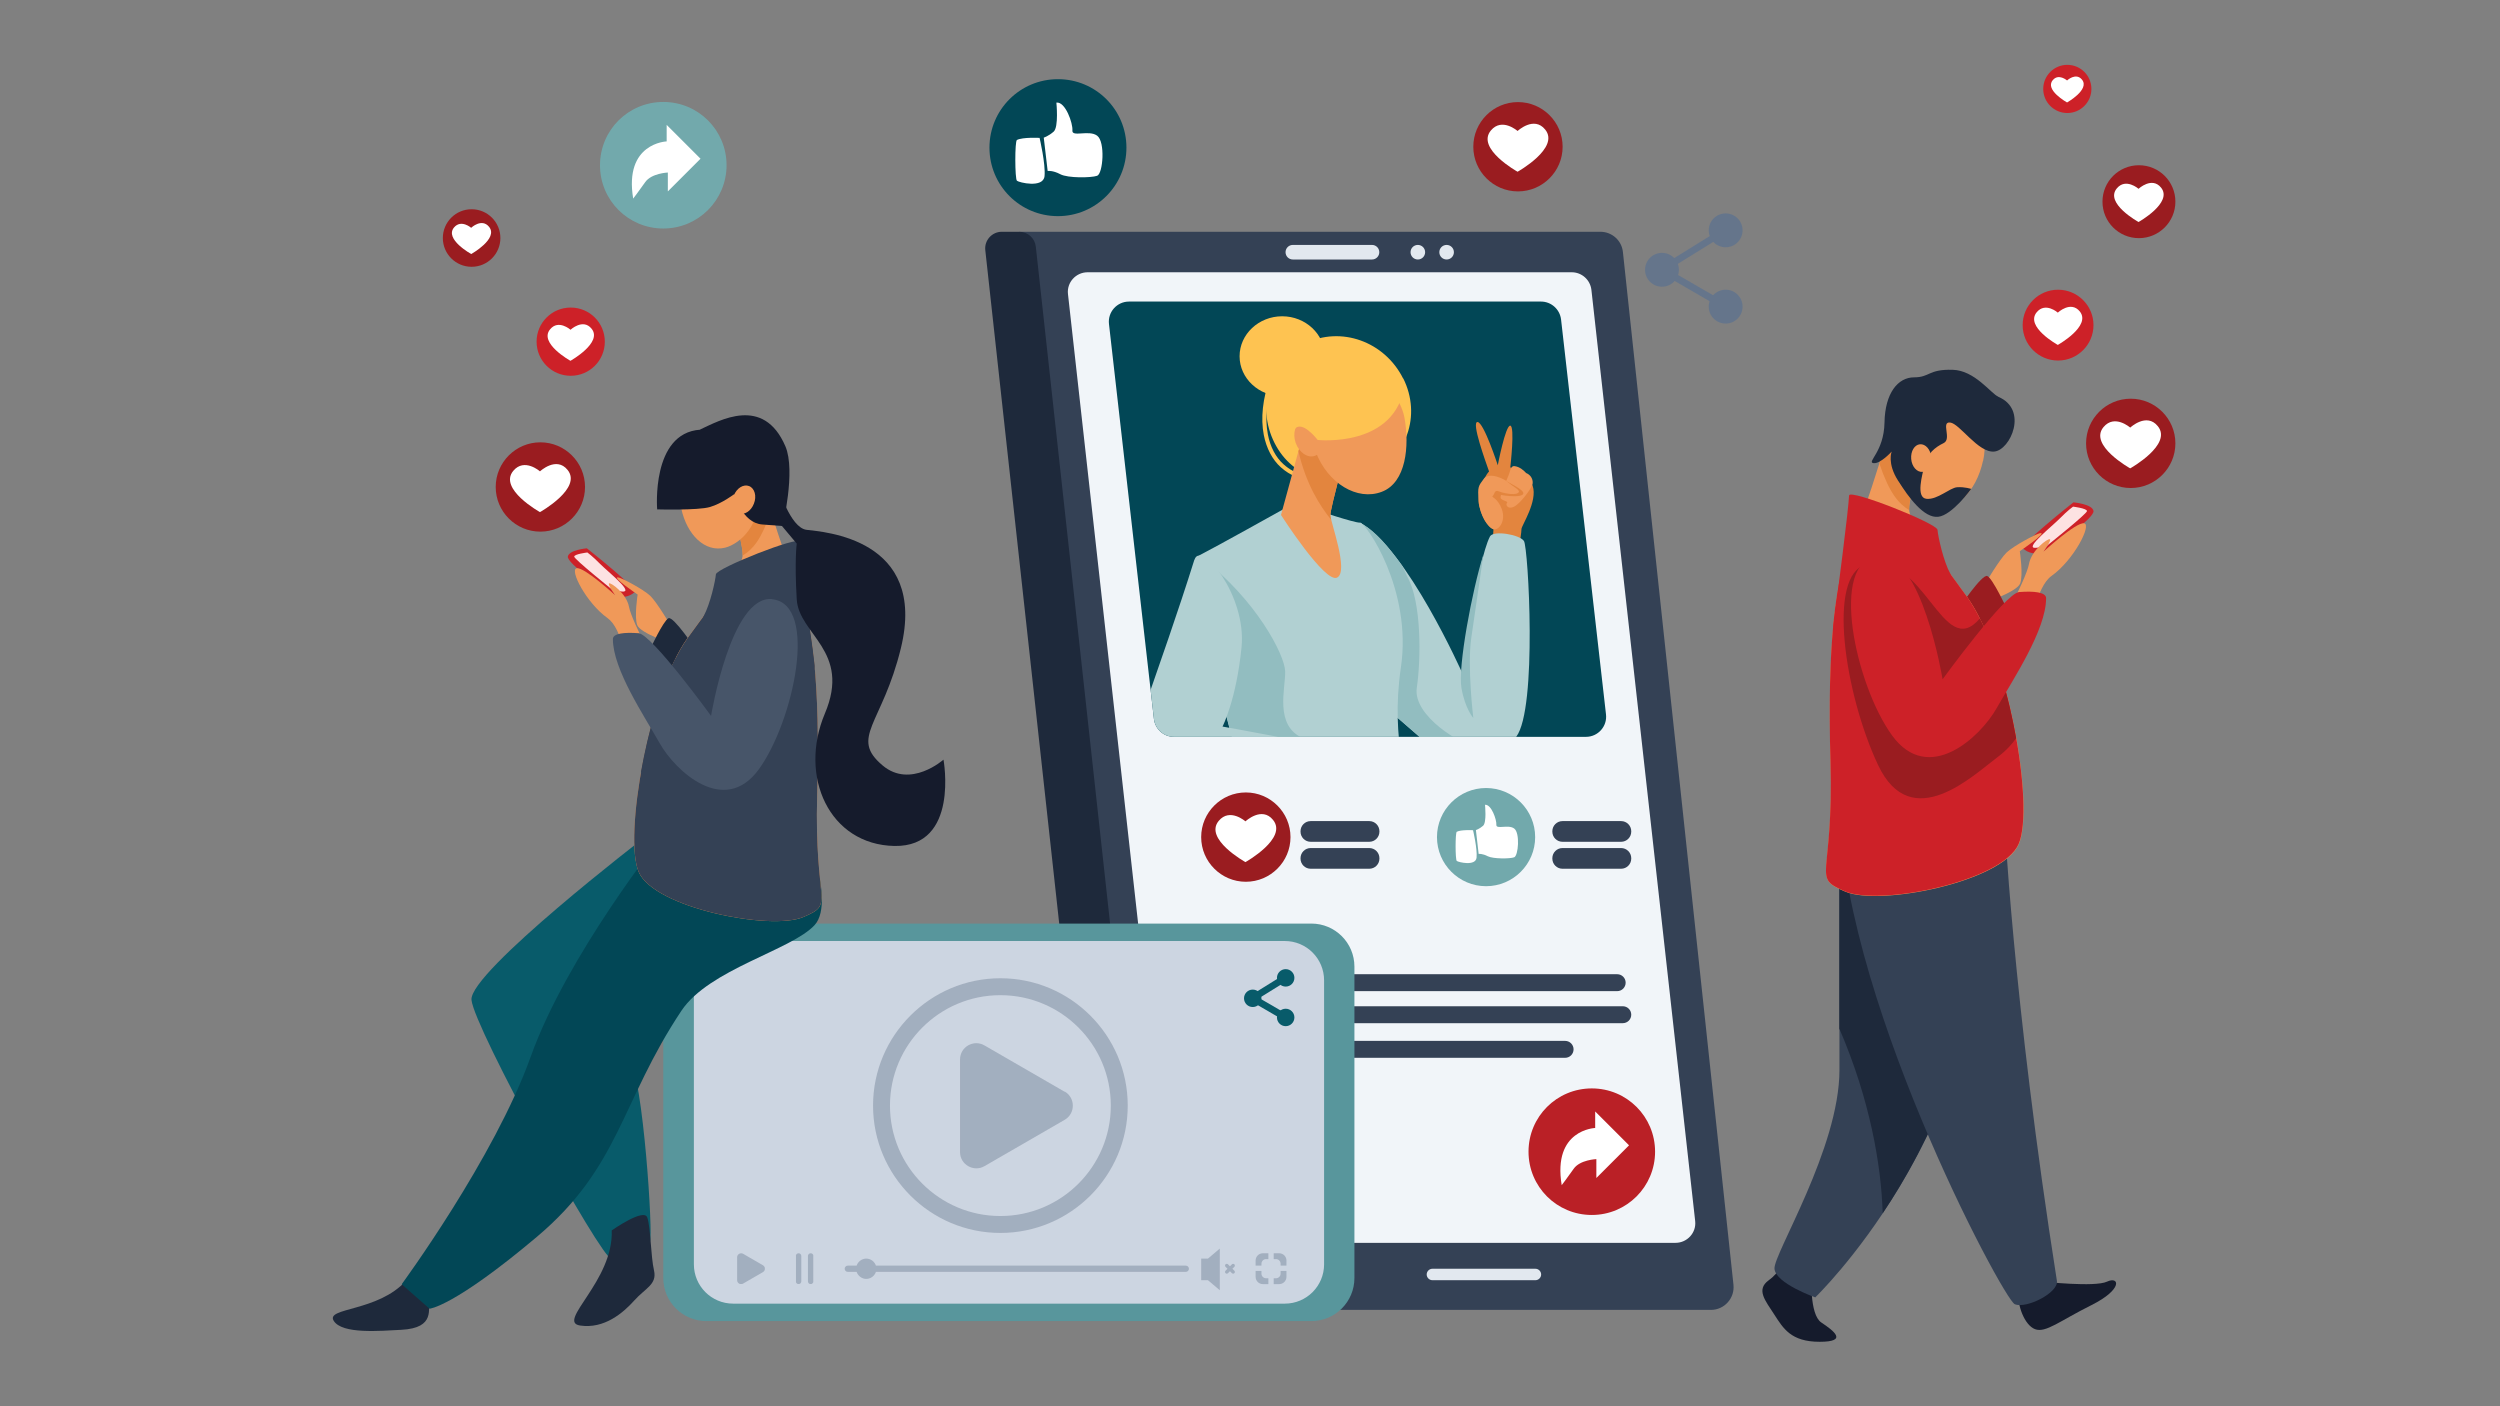 <?xml version="1.0" encoding="UTF-8"?><svg id="Layer_1" xmlns="http://www.w3.org/2000/svg" xmlns:xlink="http://www.w3.org/1999/xlink" viewBox="0 0 192 108"><rect x="0" y="0" width="192" height="108" fill="#808080" stroke="none"/><defs><style>.cls-1{fill:none;}.cls-2{clip-path:url(#clippath);}.cls-3{fill:#024756;}.cls-4{fill:#e2e8ef;}.cls-5{fill:#fff;}.cls-6{fill:#f1f5f9;}.cls-7{fill:#f09959;}.cls-8{fill:#fde2e2;}.cls-9{fill:#fec351;}.cls-10{fill:#65758b;}.cls-11{fill:#9a1c20;}.cls-12{fill:#ba2026;}.cls-13{fill:#92bdc0;}.cls-14{fill:#72a9ac;}.cls-15{fill:#b1d0d2;}.cls-16{fill:#ccd5e1;}.cls-17{fill:#e3853e;}.cls-18{fill:#cd2128;}.cls-19{fill:#1e293b;}.cls-20{fill:#085b6a;}.cls-21{fill:#151b2c;}.cls-22{fill:#58969c;}.cls-23{fill:#475569;}.cls-24{fill:#344155;}.cls-25{clip-path:url(#clippath-1);}.cls-26{clip-path:url(#clippath-4);}.cls-27{clip-path:url(#clippath-3);}.cls-28{clip-path:url(#clippath-2);}.cls-29{clip-path:url(#clippath-7);}.cls-30{clip-path:url(#clippath-8);}.cls-31{clip-path:url(#clippath-6);}.cls-32{clip-path:url(#clippath-5);}.cls-33{clip-path:url(#clippath-9);}.cls-34{clip-path:url(#clippath-20);}.cls-35{clip-path:url(#clippath-21);}.cls-36{clip-path:url(#clippath-24);}.cls-37{clip-path:url(#clippath-23);}.cls-38{clip-path:url(#clippath-22);}.cls-39{clip-path:url(#clippath-25);}.cls-40{clip-path:url(#clippath-27);}.cls-41{clip-path:url(#clippath-26);}.cls-42{clip-path:url(#clippath-14);}.cls-43{clip-path:url(#clippath-13);}.cls-44{clip-path:url(#clippath-12);}.cls-45{clip-path:url(#clippath-10);}.cls-46{clip-path:url(#clippath-15);}.cls-47{clip-path:url(#clippath-17);}.cls-48{clip-path:url(#clippath-16);}.cls-49{clip-path:url(#clippath-19);}.cls-50{clip-path:url(#clippath-11);}.cls-51{clip-path:url(#clippath-18);}.cls-52{opacity:.4;}</style><clipPath id="clippath"><rect class="cls-1" x="24.99" y="4.98" width="142.08" height="98.07"/></clipPath><clipPath id="clippath-1"><rect class="cls-1" x="24.99" y="4.98" width="142.08" height="98.07"/></clipPath><clipPath id="clippath-2"><rect class="cls-1" x="67.05" y="75.13" width="19.57" height="19.57"/></clipPath><clipPath id="clippath-3"><rect class="cls-1" x="67.05" y="75.13" width="19.57" height="19.57"/></clipPath><clipPath id="clippath-4"><rect class="cls-1" x="73.74" y="80.1" width="8.66" height="9.62"/></clipPath><clipPath id="clippath-5"><rect class="cls-1" x="73.74" y="80.1" width="8.66" height="9.62"/></clipPath><clipPath id="clippath-6"><rect class="cls-1" x="56.61" y="96.25" width="2.13" height="2.36"/></clipPath><clipPath id="clippath-7"><rect class="cls-1" x="56.61" y="96.25" width="2.13" height="2.36"/></clipPath><clipPath id="clippath-8"><rect class="cls-1" x="61.13" y="96.25" width=".41" height="2.36"/></clipPath><clipPath id="clippath-9"><rect class="cls-1" x="61.13" y="96.25" width=".41" height="2.36"/></clipPath><clipPath id="clippath-10"><rect class="cls-1" x="62.05" y="96.25" width=".41" height="2.36"/></clipPath><clipPath id="clippath-11"><rect class="cls-1" x="62.05" y="96.25" width=".41" height="2.36"/></clipPath><clipPath id="clippath-12"><rect class="cls-1" x="96.43" y="96.25" width=".98" height=".95"/></clipPath><clipPath id="clippath-13"><rect class="cls-1" x="96.43" y="96.25" width=".98" height=".95"/></clipPath><clipPath id="clippath-14"><rect class="cls-1" x="97.82" y="97.61" width=".98" height="1.01"/></clipPath><clipPath id="clippath-15"><rect class="cls-1" x="97.82" y="97.61" width=".98" height="1.01"/></clipPath><clipPath id="clippath-16"><rect class="cls-1" x="97.82" y="96.25" width=".98" height=".95"/></clipPath><clipPath id="clippath-17"><rect class="cls-1" x="97.82" y="96.25" width=".98" height=".95"/></clipPath><clipPath id="clippath-18"><rect class="cls-1" x="96.43" y="97.61" width=".98" height="1.01"/></clipPath><clipPath id="clippath-19"><rect class="cls-1" x="96.43" y="97.61" width=".98" height="1.01"/></clipPath><clipPath id="clippath-20"><rect class="cls-1" x="64.86" y="96.66" width="26.45" height="1.56"/></clipPath><clipPath id="clippath-21"><rect class="cls-1" x="64.86" y="96.66" width="26.45" height="1.56"/></clipPath><clipPath id="clippath-22"><rect class="cls-1" x="92.25" y="95.89" width="1.43" height="3.2"/></clipPath><clipPath id="clippath-23"><rect class="cls-1" x="92.25" y="95.89" width="1.43" height="3.2"/></clipPath><clipPath id="clippath-24"><rect class="cls-1" x="94.08" y="97.05" width=".77" height=".77"/></clipPath><clipPath id="clippath-25"><rect class="cls-1" x="94.08" y="97.05" width=".77" height=".77"/></clipPath><clipPath id="clippath-26"><path class="cls-1" d="m86.71,23.16c-.93,0-1.65.81-1.54,1.73l3.45,30.32c.09.78.75,1.38,1.54,1.38h31.64c.93,0,1.65-.81,1.54-1.73l-3.45-30.32c-.09-.78-.75-1.38-1.54-1.38h-31.64Z"/></clipPath><clipPath id="clippath-27"><rect class="cls-1" x="24.99" y="4.98" width="142.08" height="98.07"/></clipPath></defs><g class="cls-2"><g class="cls-25"><path class="cls-24" d="m131.4,100.6h-44.44c-.89,0-1.64-.67-1.73-1.56l-8.49-79.31c-.11-1.03.7-1.93,1.73-1.93h44.44c.89,0,1.64.67,1.73,1.56l8.49,79.31c.11,1.03-.7,1.93-1.73,1.93"/><path class="cls-6" d="m128.68,95.45h-37.18c-.77,0-1.42-.58-1.51-1.35l-7.97-71.52c-.1-.89.61-1.67,1.51-1.67h37.18c.77,0,1.42.58,1.51,1.35l7.97,71.52c.1.89-.61,1.67-1.51,1.67"/><path class="cls-11" d="m99.11,64.29c0,1.89-1.54,3.43-3.43,3.43s-3.43-1.54-3.43-3.43,1.54-3.43,3.43-3.43,3.43,1.54,3.43,3.43"/><path class="cls-5" d="m95.65,63.08s-1.2-1.06-2.05-.04c-1.16,1.39,2.05,3.17,2.05,3.17,0,0,3.27-1.83,2.12-3.24-.86-1.07-2.12.11-2.12.11"/><path class="cls-14" d="m117.9,64.29c0,2.08-1.69,3.77-3.77,3.77s-3.77-1.69-3.77-3.77,1.69-3.77,3.77-3.77,3.77,1.69,3.77,3.77"/><path class="cls-5" d="m114.04,61.81c.49-.07.91,1.15.88,1.53-.03.39.91-.05,1.37.29.46.34.32,2.09,0,2.21-.32.12-1.61.13-2.03-.08-.42-.22-.7-.18-.7-.18l-.21-1.83s.26-.08.55-.33c.29-.25.15-1.6.15-1.6m-2.17,4.3c.12.1,1.45.42,1.52-.25.07-.67-.27-2.11-.27-2.11,0,0-.93-.05-1.25.12-.12.06-.12,2.14,0,2.24"/><path class="cls-24" d="m105.16,64.65h-4.5c-.43,0-.78-.35-.78-.78v-.03c0-.43.35-.78.78-.78h4.5c.43,0,.78.35.78.78v.03c0,.43-.35.78-.78.78"/><path class="cls-24" d="m105.16,66.72h-4.5c-.43,0-.78-.35-.78-.78v-.03c0-.43.35-.78.78-.78h4.5c.43,0,.78.35.78.78v.03c0,.43-.35.78-.78.78"/><path class="cls-24" d="m124.5,64.65h-4.5c-.43,0-.78-.35-.78-.78v-.03c0-.43.35-.78.78-.78h4.5c.43,0,.78.35.78.78v.03c0,.43-.35.78-.78.78"/><path class="cls-24" d="m124.5,66.72h-4.5c-.43,0-.78-.35-.78-.78v-.03c0-.43.35-.78.78-.78h4.5c.43,0,.78.35.78.78v.03c0,.43-.35.78-.78.78"/><path class="cls-24" d="m124.2,76.12h-29.12c-.36,0-.65-.29-.65-.65s.29-.65.65-.65h29.12c.36,0,.65.29.65.65s-.29.65-.65.65"/><path class="cls-24" d="m124.63,78.58h-29.12c-.36,0-.65-.29-.65-.65s.29-.65.65-.65h29.12c.36,0,.65.29.65.65s-.29.65-.65.65"/><path class="cls-24" d="m120.2,81.24h-29.12c-.36,0-.65-.29-.65-.65s.29-.65.65-.65h29.12c.36,0,.65.29.65.65s-.29.65-.65.65"/><path class="cls-19" d="m87.22,100.6h-1.57c-.59,0-1.09-.45-1.16-1.04l-8.82-80.35c-.08-.75.51-1.41,1.27-1.41h1.34c.65,0,1.2.49,1.27,1.14l8.82,80.37c.08.69-.46,1.29-1.16,1.29"/><path class="cls-4" d="m117.92,98.32h-7.91c-.24,0-.44-.2-.44-.44s.2-.44.44-.44h7.91c.24,0,.44.2.44.44s-.2.44-.44.44"/><path class="cls-4" d="m108.89,19.93c-.31,0-.56-.25-.56-.56s.25-.56.56-.56.56.25.56.56-.25.56-.56.56"/><path class="cls-4" d="m111.1,19.93c-.31,0-.56-.25-.56-.56s.25-.56.56-.56.56.25.56.56-.25.56-.56.56"/><path class="cls-4" d="m105.37,19.93h-6.08c-.31,0-.56-.25-.56-.56s.25-.56.56-.56h6.08c.31,0,.56.25.56.56s-.25.56-.56.56"/><path class="cls-22" d="m100.71,101.46h-46.46c-1.83,0-3.31-1.48-3.31-3.31v-23.91c0-1.83,1.48-3.31,3.31-3.31h46.46c1.83,0,3.31,1.48,3.31,3.31v23.91c0,1.83-1.48,3.31-3.31,3.31"/><path class="cls-16" d="m98.67,100.12h-42.36c-1.67,0-3.02-1.35-3.02-3.02v-21.81c0-1.67,1.35-3.02,3.02-3.02h42.36c1.67,0,3.02,1.35,3.02,3.02v21.81c0,1.67-1.35,3.02-3.02,3.02"/><g class="cls-52"><g class="cls-28"><g class="cls-27"><path class="cls-10" d="m76.83,94.69c-5.39,0-9.78-4.39-9.78-9.78s4.39-9.78,9.78-9.78,9.78,4.39,9.78,9.78-4.39,9.78-9.78,9.78m0-18.26c-4.68,0-8.48,3.8-8.48,8.48s3.8,8.48,8.48,8.48,8.48-3.8,8.48-8.48-3.8-8.48-8.48-8.48"/></g></g></g><g class="cls-52"><g class="cls-26"><g class="cls-32"><path class="cls-10" d="m81.77,83.83c.83.48.83,1.69,0,2.17l-3.08,1.78-3.08,1.78c-.83.48-1.88-.12-1.88-1.08v-7.11c0-.96,1.04-1.57,1.88-1.08l3.08,1.78,3.08,1.78Z"/></g></g></g><g class="cls-52"><g class="cls-31"><g class="cls-29"><path class="cls-10" d="m58.59,97.17c.21.12.21.41,0,.53l-.76.44-.76.44c-.21.12-.46-.03-.46-.27v-1.75c0-.24.26-.38.46-.27l.76.44.76.44Z"/></g></g></g><g class="cls-52"><g class="cls-30"><g class="cls-33"><path class="cls-10" d="m61.33,98.62c-.11,0-.21-.09-.21-.21v-1.95c0-.11.09-.21.21-.21s.21.09.21.21v1.95c0,.11-.09.21-.21.21"/></g></g></g><g class="cls-52"><g class="cls-45"><g class="cls-50"><path class="cls-10" d="m62.26,98.62c-.11,0-.21-.09-.21-.21v-1.95c0-.11.09-.21.21-.21s.21.09.21.21v1.95c0,.11-.09.21-.21.21"/></g></g></g><g class="cls-52"><g class="cls-44"><g class="cls-43"><path class="cls-10" d="m96.88,97.2v-.15c0-.19.16-.35.35-.35h.18v-.45h-.42c-.31,0-.56.25-.56.56v.39h.45Z"/></g></g></g><g class="cls-52"><g class="cls-42"><g class="cls-46"><path class="cls-10" d="m98.35,97.61v.21c0,.19-.16.35-.35.35h-.18v.45h.42c.31,0,.56-.25.56-.56v-.45h-.45Z"/></g></g></g><g class="cls-52"><g class="cls-48"><g class="cls-47"><path class="cls-10" d="m97.82,96.7h.18c.19,0,.35.16.35.35v.15h.45v-.39c0-.31-.25-.56-.56-.56h-.42v.45Z"/></g></g></g><g class="cls-52"><g class="cls-51"><g class="cls-49"><path class="cls-10" d="m97.41,98.17h-.18c-.19,0-.35-.16-.35-.35v-.21h-.45v.45c0,.31.25.56.56.56h.42v-.45Z"/></g></g></g><g class="cls-52"><g class="cls-34"><g class="cls-35"><path class="cls-10" d="m91.07,97.2h-23.8c-.1-.31-.4-.54-.74-.54s-.64.23-.74.54h-.68c-.13,0-.24.11-.24.24s.11.24.24.24h.68c.1.31.4.54.74.54s.64-.23.74-.54h23.8c.13,0,.24-.11.24-.24s-.11-.24-.24-.24"/></g></g></g><g class="cls-52"><g class="cls-38"><g class="cls-37"><polygon class="cls-10" points="92.77 96.66 92.25 96.66 92.25 98.32 92.77 98.32 93.68 99.09 93.68 95.89 92.77 96.66"/></g></g></g><g class="cls-52"><g class="cls-36"><g class="cls-39"><path class="cls-10" d="m94.65,97.44l.15-.15c.05-.05.05-.14,0-.19-.05-.05-.14-.05-.19,0l-.15.15-.15-.15c-.05-.05-.14-.05-.19,0-.05.05-.05.14,0,.19l.15.15-.15.15c-.05.05-.05.14,0,.19.05.05.14.05.19,0l.15-.15.15.15c.05.05.14.05.19,0,.05-.05.05-.14,0-.19l-.15-.15Z"/></g></g></g><path class="cls-21" d="m156.92,98.43s3.96.44,4.9,0c.94-.44,1.26.57-1.19,1.8-2.45,1.22-3.52,2.16-4.34,1.85-.82-.31-1.38-1.89-1.26-2.8.13-.91,1.89-.85,1.89-.85"/><path class="cls-21" d="m139.13,97.93s-.19,3.02.75,3.64c.94.63,2.09,1.48-.13,1.48s-2.8-1.04-3.49-2.1c-.69-1.07-1.41-1.9-.43-2.62.98-.72,1.03-1.4,1.22-1.4s2.07,1.01,2.07,1.01"/><path class="cls-24" d="m152.2,69.63c0,17.72-12.79,30.01-12.79,30.01,0,0-3.04-1.07-3.13-2.2-.09-1.13,4.99-9.24,4.99-15.27v-18.19l10.94,5.65Z"/><path class="cls-19" d="m141.26,63.97v15.03c2.33,5.38,3.22,10.44,3.33,14.18,3.55-5.31,7.61-13.57,7.61-23.56l-10.94-5.65Z"/><path class="cls-24" d="m141.27,60.95c-.28,14.8,12.58,38.83,13.46,39.21.88.38,3.38-.88,3.24-1.79-3.41-21.68-4.07-36.1-4.07-36.1l-12.63-1.32Z"/><path class="cls-18" d="m155.4,42.15s.68.63,1.53.22c.85-.41,3.95-2.6,3.85-3.13-.09-.53-1.54-.66-1.54-.66,0,0-4.48,3.54-3.84,3.57"/><path class="cls-8" d="m156.22,42.07c-.58-.09,1.33-1.61,1.96-2.24.62-.63,1.03-.92,1.03-.92,0,0,1.07.13,1.07.34s-3.06,2.65-3.06,2.65c0,0-.73.21-.99.17"/><path class="cls-7" d="m152.47,44.81s1.12-1.89,1.65-2.39c.53-.5,2.34-1.48,2.61-1.48.47-.01-1.61,1.39-1.61,1.39,0,0,.28,1.82.03,2.48-.25.66-2.89,1.54-2.89,1.54l.2-1.54Z"/><path class="cls-11" d="m150.4,46.78s1.82-2.73,2.23-2.54c.41.19,1.51,2.54,1.51,2.54,0,0-3.2,3.33-3.2,2.7s-.53-2.7-.53-2.7"/><path class="cls-7" d="m145.36,32.15s-1.89,6.66-3.14,9.43c-1.26,2.76-1.89,7.92-1.63,16.97.25,9.05-1.51,8.8,1.13,9.93,2.64,1.13,12.06-.75,13.32-3.64,1.26-2.89-.84-14.66-3.96-18.98-3.08-4.26-4.46-5.78-4.46-6.79s1.22-5.28,1.22-5.28l-2.47-1.63Z"/><path class="cls-18" d="m155.03,64.82c1.26-2.89-.84-14.66-3.96-18.98-1.43-1.99-2.5-3.38-3.23-4.4-1.49-.89-3.14-1.72-4.72-2.2-.32.89-.63,1.71-.91,2.32-1.26,2.76-1.89,7.92-1.63,16.97.25,9.05-1.51,8.8,1.13,9.93,2.64,1.13,12.06-.75,13.32-3.64"/><path class="cls-18" d="m142.01,38.05c.03-.52,6.74,2.14,6.79,2.64.04.5.44,2.38.99,3.39.56,1.01-9.35,6.65-8.98,3.91.36-2.75,1.12-8.55,1.2-9.93"/><path class="cls-17" d="m146.62,39.17s0-.08,0-.11c0-1.01,1.22-5.28,1.22-5.28l-2.47-1.63s-.44,1.55-1.03,3.46c.77,2.29,1.49,3.08,2.29,3.57"/><path class="cls-7" d="m152.29,35.41c-.52,2.37-2.16,4.05-4.05,3.59-1.39-.34-3.52-2.28-2.83-5.11.57-2.36,2.49-3.95,4.39-3.53,1.9.42,3.02,2.68,2.5,5.05"/><path class="cls-7" d="m154.44,50.83c1.72-2.96,1.91-5.73,3.12-6.6,1.71-1.22,3.11-3.94,2.5-4.04-.62-.11-3.13,2.19-3.13,2.19,0,0,.65-.89.5-.97-.16-.07-1.42.84-1.61,1.93-.2,1.08-2.62,6.06-4.66,7.65-2.04,1.59,1.57,2.8,3.28-.16"/><path class="cls-11" d="m143.32,43.36c-3.04.76-1.65,9.94.91,15.38,2.56,5.45,7.38.74,9.18-.59.68-.51,1.13-1.02,1.43-1.46-.58-3.25-1.57-6.74-2.79-9.19-2.87,3.37-4.23-5.26-8.73-4.14"/><path class="cls-18" d="m144.24,42.7c-3.82.38-1.73,9.93,1.07,13.78s6.78.13,8.03-2.09c1.26-2.22,3.8-6,3.8-8.45,0-.46-.94-.56-2.07-.47-1.07.08-5.88,6.7-5.88,6.7,0,0-1.61-9.8-4.95-9.47"/><path class="cls-19" d="m153.46,30.47c2.34.98.94,4.1-.3,4.21-1.23.12-2.66-2.16-3.39-2.23-.73-.08.15,1.27-.5,1.58-.65.31-1.26.82-1.45,1.63-.19.81-.71,2.57.14,2.65.85.08,1.78-.85,2.35-.89.58-.04,1.08.13,1.08.13,0,0-1.47,2.03-2.54,2.14-1.08.12-2.25-1.46-3.09-2.79-.84-1.33-.48-2.22-.48-2.22,0,0-.86.96-1.4.89-.54-.08.81-.85.85-3.12.04-2.27,1.04-3.47,2.27-3.47s1.08-.63,2.96-.58c1.7.04,2.95,1.83,3.5,2.06"/><path class="cls-7" d="m148.32,35.11c.05.59-.25,1.09-.67,1.13-.43.04-.82-.4-.87-.99-.05-.59.25-1.09.67-1.13.43-.04.82.4.87.99"/><path class="cls-19" d="m31.19,98.35c-2.16,2.41-6.21,2.05-5.56,3.09.65,1.04,3.56.77,5.19.69,2.72-.14,1.97-1.7,2.19-2.26.22-.56-1.82-1.51-1.82-1.51"/><path class="cls-20" d="m49.53,64.29s-13.5,10.37-13.32,12.5c.19,2.13,9.95,19.9,10.77,19.91.81,0,2.65-.91,2.93-1.33.28-.42-.54-12.73-1.56-13.99-1.02-1.26,7.81-13.85,7.81-13.85l-6.62-3.24Z"/><path class="cls-3" d="m61.27,62.07s3.08,7.04,1.29,8.98c-1.8,1.94-8.1,3.38-10.23,6.58-4.67,7.02-4.72,11.99-11.11,17.37-6.39,5.38-8.23,5.51-8.23,5.51l-2.14-1.88s7.13-9.7,9.91-17.48c2.78-7.78,10.1-16.95,10.1-16.95l10.42-2.13Z"/><path class="cls-18" d="m48.71,45.5s-.64.6-1.45.21c-.8-.39-3.74-2.46-3.65-2.97.09-.51,1.46-.63,1.46-.63,0,0,4.25,3.36,3.64,3.38"/><path class="cls-8" d="m47.93,45.42c.55-.09-1.26-1.53-1.85-2.12-.59-.6-.97-.87-.97-.87,0,0-1.01.12-1.01.32s2.9,2.52,2.9,2.52c0,0,.69.2.94.16"/><path class="cls-7" d="m51.49,48.01s-1.06-1.79-1.56-2.26c-.51-.48-2.22-1.4-2.48-1.41-.44,0,1.52,1.32,1.52,1.32,0,0-.27,1.73-.03,2.35.24.63,2.74,1.46,2.74,1.46l-.19-1.46Z"/><path class="cls-19" d="m53.45,49.89s-1.73-2.59-2.11-2.41c-.39.18-1.43,2.41-1.43,2.41,0,0,3.04,3.16,3.04,2.56s.51-2.56.51-2.56"/><path class="cls-7" d="m58.23,36.01s1.79,6.31,2.98,8.93c1.19,2.62,1.79,7.51,1.55,16.08-.24,8.58,1.43,8.34-1.07,9.41-2.5,1.07-11.44-.71-12.63-3.45s.8-13.9,3.75-17.99c2.92-4.04,4.23-5.48,4.23-6.43s-1.15-5-1.15-5l2.34-1.55Z"/><path class="cls-24" d="m49.06,66.99c-1.19-2.74.8-13.9,3.75-17.99,1.36-1.88,2.37-3.2,3.06-4.17,1.41-.84,2.98-1.63,4.48-2.09.3.84.6,1.62.86,2.2,1.19,2.62,1.79,7.51,1.55,16.08-.24,8.58,1.43,8.34-1.07,9.41-2.5,1.07-11.44-.71-12.63-3.45"/><path class="cls-24" d="m61.41,41.61c-.03-.49-6.39,2.03-6.43,2.5-.04.48-.42,2.25-.94,3.21-.53.96,8.86,6.31,8.51,3.7-.35-2.6-1.06-8.11-1.14-9.42"/><path class="cls-17" d="m57.03,42.67s0-.07,0-.11c0-.95-1.15-5-1.15-5l2.34-1.55s.41,1.47.98,3.28c-.73,2.18-1.41,2.92-2.17,3.38"/><path class="cls-7" d="m52.33,39.09c.43,1.96,1.79,3.36,3.36,2.97,1.15-.28,2.92-1.89,2.35-4.23-.47-1.95-2.06-3.27-3.64-2.92-1.58.35-2.5,2.22-2.07,4.18"/><path class="cls-7" d="m49.62,53.72c-1.63-2.81-1.81-5.43-2.96-6.25-1.62-1.15-2.95-3.73-2.37-3.83.59-.1,2.96,2.08,2.96,2.08,0,0-.62-.85-.47-.92.15-.07,1.35.8,1.53,1.82.19,1.03,2.49,5.75,4.41,7.26,1.93,1.51-1.49,2.65-3.11-.16"/><path class="cls-24" d="m60.16,46.64c2.88.72,1.56,9.42-.87,14.58-2.43,5.16-7,.7-8.7-.56-.65-.48-1.08-.97-1.36-1.39.55-3.08,1.49-6.39,2.65-8.71,2.72,3.19,4.01-4.99,8.28-3.93"/><path class="cls-23" d="m59.29,46.02c3.62.36,1.64,9.41-1.01,13.06-2.65,3.65-6.42.12-7.61-1.99-1.19-2.1-3.6-5.68-3.6-8.01,0-.44.89-.53,1.97-.45,1.01.07,5.57,6.35,5.57,6.35,0,0,1.52-9.29,4.69-8.97"/><path class="cls-19" d="m46.98,94.48c.16,3.89-4.28,7.04-2.43,7.32,1.85.28,3.31-.97,4.16-1.92.85-.95,1.76-1.23,1.52-2.3-.25-1.07-.26-3.34-.52-4.08-.26-.74-2.72.99-2.72.99"/><path class="cls-21" d="m53.77,33c-3.78.26-3.3,6.12-3.3,6.12,0,0,3.12.09,4.05-.18.93-.27,1.88-1,1.88-1,0,0,.57,2.22,2.14,2.34l1.56.12s1.03-4.22.22-6.12c-1.69-3.94-5.07-1.97-6.54-1.3"/><path class="cls-7" d="m57.9,38.68c-.22.58-.75.91-1.18.74-.43-.17-.6-.77-.37-1.35.22-.58.75-.91,1.18-.74.43.17.6.77.37,1.35"/><path class="cls-21" d="m59.77,37.4s.91,3.13,2.17,3.29c1.26.16,9.31.63,7.25,9.08-1.43,5.88-3.97,6.86-1.4,9.02,2.14,1.8,4.67-.45,4.67-.45,0,0,1.24,6.71-3.76,6.63-5-.09-7.39-5.34-5.35-10.17,2.04-4.82-2-6.06-2.16-8.77-.18-2.99,0-4.28,0-4.28l-1.41-1.68v-2.66Z"/><path class="cls-11" d="m44.93,37.4c0,1.89-1.54,3.43-3.43,3.43s-3.43-1.54-3.43-3.43,1.54-3.43,3.43-3.43,3.43,1.54,3.43,3.43"/><path class="cls-5" d="m41.47,36.2s-1.2-1.06-2.05-.04c-1.16,1.39,2.05,3.17,2.05,3.17,0,0,3.27-1.83,2.12-3.24-.86-1.07-2.12.11-2.12.11"/><path class="cls-11" d="m167.07,34.05c0,1.89-1.54,3.43-3.43,3.43s-3.43-1.54-3.43-3.43,1.54-3.43,3.43-3.43,3.43,1.54,3.43,3.43"/><path class="cls-5" d="m163.6,32.84s-1.2-1.06-2.05-.04c-1.16,1.39,2.05,3.17,2.05,3.17,0,0,3.27-1.83,2.12-3.24-.86-1.07-2.12.11-2.12.11"/><path class="cls-18" d="m160.78,24.97c0,1.5-1.22,2.72-2.72,2.72s-2.72-1.22-2.72-2.72,1.22-2.72,2.72-2.72,2.72,1.22,2.72,2.72"/><path class="cls-5" d="m158.04,24.01s-.95-.84-1.62-.03c-.92,1.11,1.62,2.51,1.62,2.51,0,0,2.59-1.45,1.69-2.57-.69-.85-1.69.09-1.69.09"/><path class="cls-11" d="m167.07,15.49c0,1.54-1.25,2.8-2.8,2.8s-2.8-1.25-2.8-2.8,1.25-2.8,2.8-2.8,2.8,1.25,2.8,2.8"/><path class="cls-5" d="m164.24,14.5s-.98-.86-1.67-.03c-.95,1.14,1.67,2.58,1.67,2.58,0,0,2.66-1.49,1.73-2.64-.7-.87-1.73.09-1.73.09"/><path class="cls-18" d="m160.62,6.83c0,1.02-.83,1.85-1.85,1.85s-1.85-.83-1.85-1.85.83-1.85,1.85-1.85,1.85.83,1.85,1.85"/><path class="cls-5" d="m158.75,6.18s-.65-.57-1.1-.02c-.63.75,1.1,1.71,1.1,1.71,0,0,1.76-.99,1.15-1.75-.47-.58-1.15.06-1.15.06"/><path class="cls-18" d="m46.45,26.24c0,1.45-1.17,2.62-2.62,2.62s-2.62-1.17-2.62-2.62,1.17-2.62,2.62-2.62,2.62,1.17,2.62,2.62"/><path class="cls-5" d="m43.81,25.32s-.92-.81-1.56-.03c-.89,1.06,1.56,2.42,1.56,2.42,0,0,2.5-1.4,1.62-2.47-.66-.81-1.62.09-1.62.09"/><path class="cls-11" d="m38.43,18.28c0,1.22-.99,2.21-2.21,2.21s-2.21-.99-2.21-2.21.99-2.21,2.21-2.21,2.21.99,2.21,2.21"/><path class="cls-5" d="m36.19,17.5s-.77-.68-1.32-.03c-.75.9,1.32,2.04,1.32,2.04,0,0,2.11-1.18,1.37-2.09-.56-.69-1.37.07-1.37.07"/></g><g class="cls-41"><path class="cls-3" d="m122.96,57.68h-33.74c-.84,0-1.55-.63-1.64-1.47l-3.68-32.32c-.11-.98.66-1.84,1.64-1.84h33.74c.84,0,1.55.63,1.64,1.47l3.68,32.32c.11.98-.66,1.84-1.64,1.84"/><path class="cls-9" d="m107.77,29.06c1.42,2.85.25,6.13-2.56,7.29-2.82,1.17-5.9.5-7.33-2.34s-.37-6.26,2.36-7.63c2.73-1.36,6.1-.16,7.52,2.69"/><path class="cls-9" d="m100.1,36.7c-.32,0-.94-.11-1.73-.81-.65-.58-1.11-1.46-1.31-2.48-.25-1.29-.09-2.78.48-4.42.03-.08.12-.13.2-.1.08.03.13.12.1.2-.55,1.59-.71,3.02-.47,4.26.18.96.61,1.78,1.21,2.31.99.88,1.66.72,1.66.72.08-.02.17.03.19.11.02.08-.03.17-.11.19-.01,0-.09.02-.23.02"/><path class="cls-17" d="m114.7,40.65s-.72-.25-1.1-1.81c-.2-.8.33-2.19.76-2.63-.28-.8-1.37-3.8-.89-3.8.48,0,1.56,3.32,1.56,3.32,0,0,.59-3.08.96-3.04.37.04,0,3.21,0,3.21,0,0,1.31.22,1.72,1.41.4,1.19-.86,3.06-.86,3.32s-.14,1.09-.14,1.09l-2.06-.33.05-.75Z"/><path class="cls-7" d="m116.32,35.8c.41.05.71.34.89.53.31.12.53.43.5.79-.02.29-.74,1.27-1.23,1.66-.6.47-.89.02-.75-.14.14-.15-.28-.15-.46-.35-.17-.2.54-1.58.65-1.96.11-.38.19-.56.39-.53"/><path class="cls-17" d="m115.25,38.01c1,.17,1.79.13,1.74-.15-.04-.28-.98-.72-1.24-.88-.26-.16-.5,1.04-.5,1.04"/><path class="cls-7" d="m115.23,38.86c.55,1.04-.11,1.91-.53,1.79-.42-.12-1.05-1.08-1.14-2.18-.09-1.11-.02-1.13.39-1.69.41-.56,1.58-.02,1.91.29s1.02.6.72.79c-.3.2-1.17,0-1.49-.13s-.29.2-.44.35c-.15.15.2.04.59.78"/><path class="cls-15" d="m104.45,40.14c3.6,1.97,7.87,11.59,7.87,11.59,0,0,1.11-8.6,2.11-10.53.25-.49,2.28-.15,2.61.35.33.5,1.04,12.88-.59,15.03-1.63,2.15-5.6,1.6-5.6,1.6l-5.22-4.53-1.18-13.5Z"/><path class="cls-13" d="m113.93,42.57c-.87,2.74-1.98,8.67-1.69,10.27.28,1.61.91,2.3.91,2.3,0,0-.48-3.97-.15-6.19.33-2.21.93-6.39.93-6.39"/><path class="cls-13" d="m110.25,57.65c1.83-.19,3.39-.36,3.01-.36-.85,0-4.78-2.27-4.45-4.47.33-2.21.37-6.58-.72-8.51,0,0-.37-.81-.37-.81-1.17-1.6-2.02-2.67-3.28-3.36l1.18,13.5,4.62,4.01Z"/><path class="cls-15" d="m98.49,39.15s-5.16,2.88-6.36,3.49c-1.2.61,3.37,18.6,4.38,19.37,1.02.77,9.96.13,10.98-.84,1.02-.97-.78-3.95.1-9.92.88-5.97-2.69-11.12-3.15-11.11-.46.01-3.45-1-3.45-1h-2.51Z"/><path class="cls-13" d="m96.52,62.01c1.02.77,7.42.79,10.14-.06.31-.1,1.7-.65,1.74-1.18-.33-.06-1.63.1-2.16-.03-1.84-.42-2.86-2.71-2.86-2.71,0,0-1.02-.37-3.29-1.33-2.27-.96-1.34-3.87-1.39-5.16-.05-1.28-2.24-5.48-6.36-8.65l-.38.17c-.29,2.92,3.61,18.22,4.55,18.94"/><path class="cls-15" d="m91.73,42.98c-2.48,7.94-6.01,16.95-5.44,16.95s14.82.58,15.39.1c.56-.48.4-2.32.32-2.56-.08-.24-8.11-1.67-8.11-1.67,0,0,1.06-2.06,1.46-6.09.4-4.03-3.14-8.24-3.61-6.73"/><path class="cls-7" d="m100.38,32.24l-2,7.31s3.38,5.28,4.31,4.81c.93-.47-.52-4.29-.52-4.81s1.45-5.88,1.45-5.88l-3.24-1.44Z"/><path class="cls-17" d="m102.24,39.93c-.04-.17-.07-.3-.07-.37,0-.52,1.45-5.88,1.45-5.88l-3.24-1.44-.66,2.42c.58,2.5,1.62,4.16,2.52,5.27"/><path class="cls-7" d="m107.87,32.12c.38,2.12.13,4.94-1.75,5.65-1.88.72-4.15-.65-5.07-3.06-.91-2.41-.13-4.94,1.75-5.65,1.88-.72,4.61.53,5.07,3.06"/><path class="cls-7" d="m101.49,33.32c.26.74.03,1.5-.51,1.69-.55.19-1.2-.25-1.47-.99-.26-.74-.03-1.5.51-1.69.55-.19,1.2.25,1.47.99"/><path class="cls-9" d="m107.89,29.46c-.64,4.98-6.69,4.33-6.69,4.33,0,0-1.25-1.64-1.81-.78-.56.86.78-5.04,4.25-5.23,1.14-.06,4.25,1.68,4.25,1.68"/><path class="cls-9" d="m101.74,27.36c0,1.7-1.47,3.07-3.27,3.07s-3.27-1.38-3.27-3.07,1.47-3.07,3.27-3.07,3.27,1.38,3.27,3.07"/></g><g class="cls-40"><path class="cls-11" d="m120.01,11.27c0,1.89-1.54,3.43-3.43,3.43s-3.43-1.54-3.43-3.43,1.54-3.43,3.43-3.43,3.43,1.54,3.43,3.43"/><path class="cls-5" d="m116.55,10.06s-1.2-1.06-2.05-.04c-1.16,1.39,2.05,3.17,2.05,3.17,0,0,3.27-1.83,2.12-3.24-.86-1.07-2.12.11-2.12.11"/><path class="cls-3" d="m86.51,11.34c0,2.9-2.35,5.26-5.26,5.26s-5.26-2.35-5.26-5.26,2.35-5.26,5.26-5.26,5.26,2.35,5.26,5.26"/><path class="cls-5" d="m81.14,7.88c.68-.09,1.27,1.6,1.22,2.14-.05.54,1.27-.07,1.9.4.64.47.45,2.92,0,3.08-.45.16-2.25.19-2.83-.12-.58-.31-.97-.25-.97-.25l-.3-2.56s.36-.11.76-.46c.4-.35.21-2.23.21-2.23m-3.03,6c.16.14,2.02.59,2.12-.35.09-.94-.38-2.94-.38-2.94,0,0-1.29-.07-1.74.16-.17.09-.16,2.99,0,3.13"/><path class="cls-12" d="m127.11,88.45c0,2.68-2.17,4.86-4.86,4.86s-4.86-2.17-4.86-4.86,2.17-4.86,4.86-4.86,4.86,2.17,4.86,4.86"/><path class="cls-5" d="m119.94,91.03c-.72-4.29,2.57-4.4,2.57-4.4v-1.27l2.6,2.6-2.51,2.51v-1.45s-1.26.05-1.74.74c-.48.69-.93,1.27-.93,1.27"/><path class="cls-14" d="m55.8,12.69c0,2.68-2.17,4.86-4.86,4.86s-4.86-2.17-4.86-4.86,2.17-4.86,4.86-4.86,4.86,2.17,4.86,4.86"/><path class="cls-5" d="m48.63,15.26c-.72-4.29,2.57-4.4,2.57-4.4v-1.27l2.6,2.6-2.51,2.51v-1.45s-1.26.05-1.74.74c-.48.69-.93,1.27-.93,1.27"/><path class="cls-10" d="m133.83,17.69c0,.72-.58,1.3-1.3,1.3s-1.3-.58-1.3-1.3.58-1.3,1.3-1.3,1.3.58,1.3,1.3"/><path class="cls-10" d="m133.83,23.55c0,.72-.58,1.3-1.3,1.3s-1.3-.58-1.3-1.3.58-1.3,1.3-1.3,1.3.58,1.3,1.3"/><path class="cls-10" d="m128.94,20.72c0,.72-.58,1.3-1.3,1.3s-1.3-.58-1.3-1.3.58-1.3,1.3-1.3,1.3.58,1.3,1.3"/><path class="cls-10" d="m132.53,23.81s-.09-.01-.13-.04l-4.89-2.83c-.08-.05-.13-.13-.13-.22,0-.09.05-.18.12-.23l4.89-3.03c.12-.08.28-.04.36.08.08.12.04.28-.08.36l-4.52,2.8,4.51,2.61c.12.07.17.23.09.36-.05.08-.14.13-.23.13"/><path class="cls-20" d="m99.41,75.1c0,.37-.3.67-.67.67s-.67-.3-.67-.67.3-.67.67-.67.67.3.67.67"/><path class="cls-20" d="m99.41,78.14c0,.37-.3.67-.67.67s-.67-.3-.67-.67.3-.67.67-.67.67.3.67.67"/><path class="cls-20" d="m96.88,76.67c0,.37-.3.67-.67.67s-.67-.3-.67-.67.3-.67.67-.67.67.3.67.67"/><path class="cls-20" d="m98.73,78.4s-.09-.01-.13-.04l-2.53-1.47c-.08-.05-.13-.13-.13-.22,0-.09.05-.18.12-.23l2.53-1.57c.12-.08.28-.04.36.08.08.12.04.28-.08.36l-2.16,1.34,2.15,1.25c.12.07.17.23.09.36-.05.08-.14.13-.23.13"/></g></g></svg>